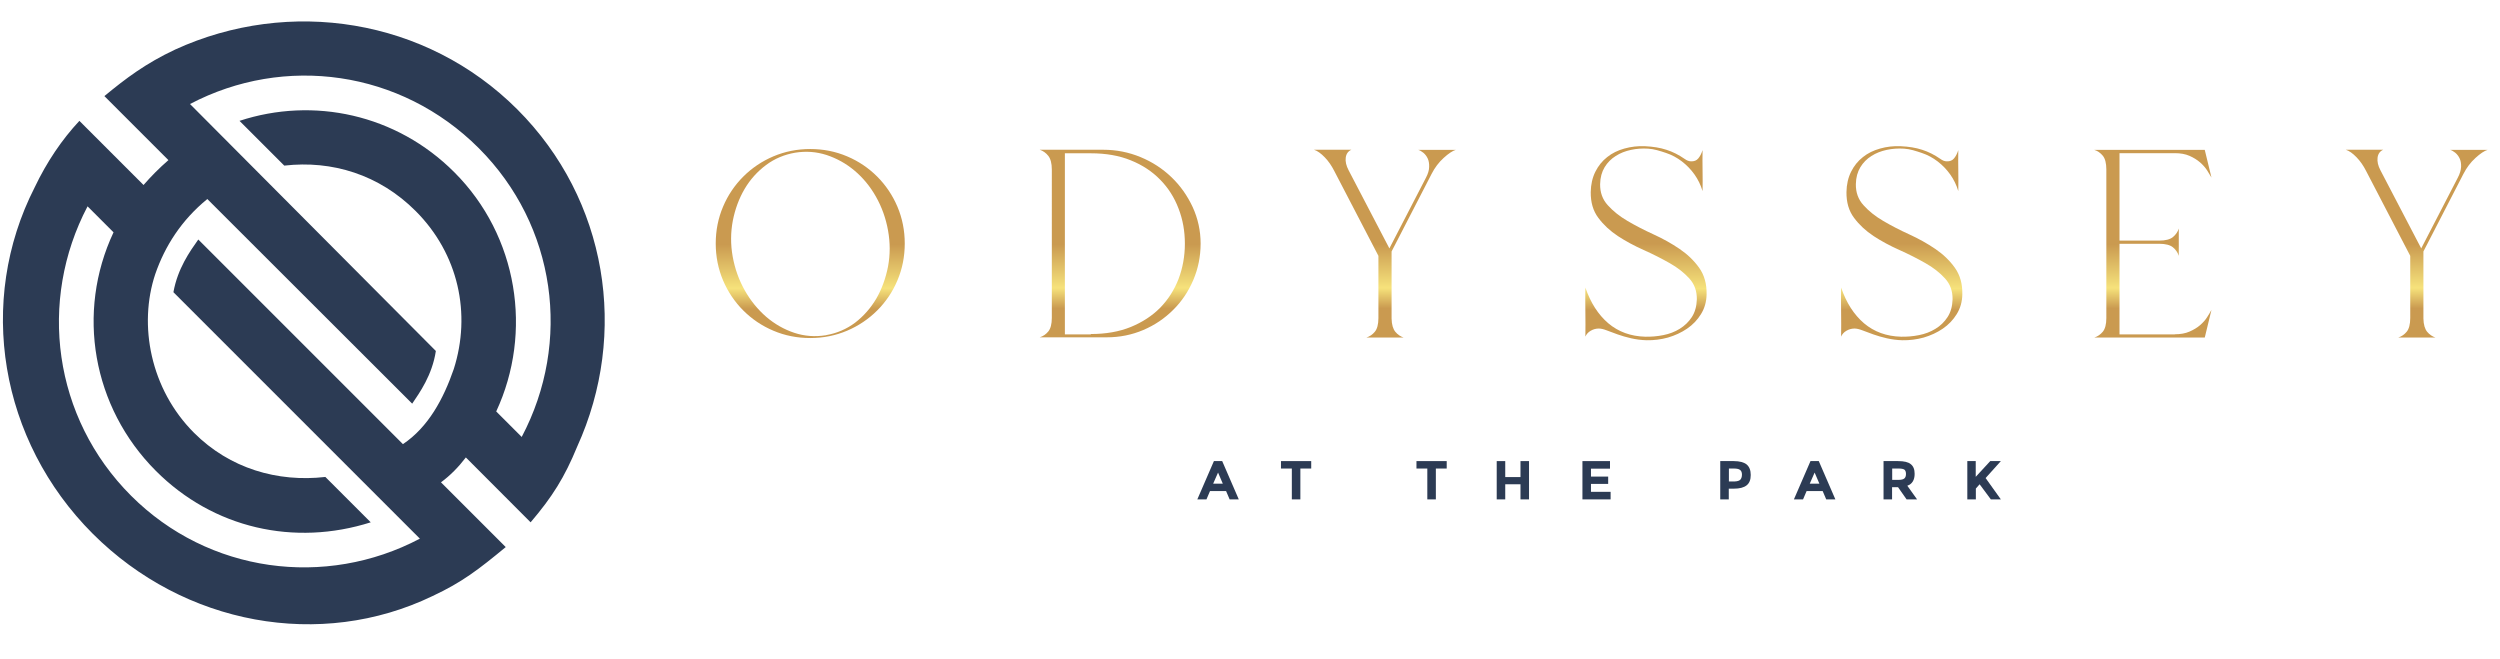 <?xml version="1.0" encoding="utf-8"?>
<!-- Generator: Adobe Illustrator 24.0.3, SVG Export Plug-In . SVG Version: 6.00 Build 0)  -->
<svg version="1.1" id="Layer_1" xmlns="http://www.w3.org/2000/svg" xmlns:xlink="http://www.w3.org/1999/xlink" x="0px" y="0px"
	 viewBox="0 0 205 54" style="enable-background:new 0 0 205 54;" xml:space="preserve">
<style type="text/css">
	.st0{fill:#2C3B54;}
	.st1{fill:url(#SVGID_1_);}
	.st2{fill:url(#SVGID_2_);}
	.st3{fill:url(#SVGID_3_);}
	.st4{fill:url(#SVGID_4_);}
	.st5{fill:url(#SVGID_5_);}
	.st6{fill:url(#SVGID_6_);}
	.st7{fill:url(#SVGID_7_);}
</style>
<g>
	<path class="st0" d="M38.2,37.51c-0.6,0.79-1.29,1.49-2.04,2.04l5.31,5.31c-2.23,1.84-3.57,2.88-6.01,4.02
		c-9.18,4.42-20.35,2.38-27.85-5.11c-7.65-7.65-9.53-19.06-4.77-28.4c0.99-2.08,2.23-3.92,3.67-5.46l5.26,5.26
		c0.6-0.69,1.29-1.39,2.04-2.04L8.56,7.88c1.74-1.44,3.38-2.68,5.81-3.82c9.33-4.27,20.55-2.58,28.05,4.91
		c7.4,7.4,9.13,18.37,4.91,27.65c-1.04,2.53-2.04,4.12-3.82,6.21L38.2,37.51z M14.22,23.96c0.35-1.94,1.34-3.33,2.04-4.32
		l16.78,16.78c2.08-1.39,3.33-3.72,4.17-6.16c1.44-4.52,0.4-9.43-3.13-12.96c-2.98-2.98-6.85-4.17-10.77-3.72l-3.67-3.67
		c6.06-1.99,12.86-0.55,17.62,4.22c5.21,5.21,6.45,13.11,3.43,19.61l2.09,2.09c4.12-7.79,2.83-17.33-3.52-23.68
		c-6.4-6.4-15.94-7.69-23.68-3.62l20.16,20.25c-0.3,1.99-1.34,3.43-1.94,4.32L17,16.32c-2.13,1.74-3.48,3.87-4.27,6.16
		c-1.39,4.17-0.4,9.43,3.18,13.01c2.93,2.93,6.85,4.07,10.77,3.62l3.72,3.72c-6.26,1.99-12.91,0.5-17.62-4.22
		C7.57,33.39,6.23,25.6,9.31,19.05l-2.13-2.13c-4.07,7.74-2.83,17.33,3.57,23.73c6.35,6.35,15.94,7.6,23.68,3.52L14.22,23.96z"/>
</g>
<g>
	<linearGradient id="SVGID_1_" gradientUnits="userSpaceOnUse" x1="66.445" y1="27.744" x2="66.445" y2="12.215">
		<stop  offset="0.155" style="stop-color:#CA9A50"/>
		<stop  offset="0.264" style="stop-color:#F6E27B"/>
		<stop  offset="0.496" style="stop-color:#CA9A50"/>
	</linearGradient>
	<path class="st1" d="M66.44,12.22c1.07,0,2.08,0.2,3.02,0.6c0.95,0.4,1.77,0.96,2.47,1.66c0.7,0.7,1.26,1.53,1.66,2.47
		c0.4,0.95,0.6,1.95,0.6,3.02c0,1.07-0.2,2.08-0.6,3.02c-0.4,0.95-0.96,1.77-1.66,2.47c-0.7,0.7-1.53,1.26-2.47,1.66
		c-0.95,0.4-1.95,0.6-3.02,0.6c-1.07,0-2.08-0.2-3.02-0.6c-0.95-0.4-1.77-0.96-2.47-1.66c-0.7-0.7-1.26-1.53-1.66-2.47
		c-0.4-0.95-0.6-1.95-0.6-3.02c0-1.07,0.2-2.08,0.6-3.02c0.4-0.95,0.96-1.77,1.66-2.47c0.7-0.7,1.53-1.26,2.47-1.66
		C64.37,12.42,65.37,12.22,66.44,12.22z M67.74,27.48c0.88-0.15,1.67-0.49,2.38-1.02c0.7-0.54,1.28-1.2,1.74-1.98
		c0.45-0.78,0.77-1.66,0.96-2.63C73,20.88,73,19.9,72.82,18.9c-0.18-1-0.51-1.92-0.99-2.77c-0.48-0.85-1.07-1.56-1.76-2.14
		c-0.69-0.58-1.45-1-2.29-1.28c-0.84-0.27-1.69-0.33-2.57-0.19c-0.88,0.15-1.68,0.48-2.39,1.01c-0.71,0.53-1.3,1.18-1.76,1.96
		c-0.46,0.78-0.78,1.65-0.97,2.61c-0.18,0.96-0.19,1.94-0.01,2.94c0.18,1,0.51,1.92,0.99,2.77c0.48,0.85,1.07,1.57,1.76,2.17
		c0.69,0.59,1.46,1.03,2.3,1.31c0.84,0.28,1.7,0.34,2.58,0.2H67.74z"/>
	<linearGradient id="SVGID_2_" gradientUnits="userSpaceOnUse" x1="91.849" y1="27.678" x2="91.849" y2="12.281">
		<stop  offset="0.155" style="stop-color:#CA9A50"/>
		<stop  offset="0.264" style="stop-color:#F6E27B"/>
		<stop  offset="0.496" style="stop-color:#CA9A50"/>
	</linearGradient>
	<path class="st2" d="M90.48,12.28c1.06,0,2.07,0.2,3.04,0.6c0.97,0.4,1.81,0.95,2.54,1.65c0.73,0.7,1.3,1.51,1.74,2.45
		c0.43,0.94,0.65,1.94,0.65,2.99c0,1.06-0.2,2.05-0.6,2.99c-0.4,0.94-0.95,1.76-1.65,2.45c-0.7,0.7-1.51,1.25-2.45,1.65
		c-0.94,0.4-1.94,0.6-2.99,0.6h-5.5c0.28-0.09,0.51-0.25,0.7-0.48c0.19-0.23,0.29-0.61,0.29-1.12V13.91c0-0.51-0.1-0.89-0.29-1.13
		c-0.19-0.24-0.43-0.41-0.7-0.5H90.48z M89.45,27.39c1.23,0,2.32-0.19,3.28-0.58c0.95-0.39,1.76-0.92,2.41-1.58
		c0.65-0.67,1.15-1.45,1.5-2.35c0.34-0.9,0.52-1.87,0.52-2.89c0-1.03-0.17-1.99-0.52-2.89c-0.34-0.9-0.84-1.69-1.5-2.36
		c-0.65-0.67-1.46-1.21-2.41-1.59c-0.95-0.39-2.05-0.58-3.28-0.58h-2.13v14.85H89.45z"/>
	<linearGradient id="SVGID_3_" gradientUnits="userSpaceOnUse" x1="113.569" y1="27.678" x2="113.569" y2="12.281">
		<stop  offset="0.155" style="stop-color:#CA9A50"/>
		<stop  offset="0.264" style="stop-color:#F6E27B"/>
		<stop  offset="0.496" style="stop-color:#CA9A50"/>
	</linearGradient>
	<path class="st3" d="M119.39,12.28c-0.28,0.09-0.62,0.31-1.01,0.67c-0.4,0.36-0.73,0.8-0.99,1.31l-3.28,6.36v5.5
		c0.01,0.5,0.12,0.86,0.31,1.09c0.19,0.23,0.42,0.38,0.68,0.47h-3.06c0.28-0.09,0.51-0.25,0.7-0.48c0.19-0.23,0.29-0.61,0.29-1.12
		v-5.1L109.4,14c-0.21-0.41-0.46-0.78-0.77-1.1c-0.31-0.32-0.6-0.53-0.88-0.62h3.06c-0.26,0.12-0.42,0.33-0.46,0.65
		c-0.04,0.32,0.04,0.66,0.24,1.04l3.34,6.4l2.99-5.78c0.18-0.34,0.27-0.64,0.27-0.91c0.01-0.27-0.03-0.5-0.12-0.69
		c-0.09-0.19-0.21-0.34-0.35-0.46c-0.15-0.12-0.29-0.2-0.42-0.24H119.39z"/>
	<linearGradient id="SVGID_4_" gradientUnits="userSpaceOnUse" x1="134.954" y1="27.877" x2="134.954" y2="11.944">
		<stop  offset="0.155" style="stop-color:#CA9A50"/>
		<stop  offset="0.264" style="stop-color:#F6E27B"/>
		<stop  offset="0.496" style="stop-color:#CA9A50"/>
	</linearGradient>
	<path class="st4" d="M135.15,12.19c-0.48-0.03-0.95,0-1.41,0.1c-0.46,0.1-0.88,0.26-1.25,0.5c-0.37,0.23-0.68,0.54-0.91,0.92
		c-0.23,0.38-0.36,0.84-0.37,1.39c-0.01,0.67,0.19,1.25,0.63,1.73c0.43,0.48,0.97,0.91,1.62,1.29c0.65,0.38,1.36,0.75,2.13,1.1
		c0.77,0.35,1.48,0.75,2.13,1.19c0.65,0.44,1.19,0.96,1.61,1.55c0.42,0.59,0.63,1.32,0.61,2.19c-0.01,0.6-0.17,1.14-0.46,1.61
		c-0.29,0.47-0.67,0.87-1.14,1.19c-0.47,0.32-0.99,0.56-1.57,0.73c-0.58,0.16-1.16,0.23-1.74,0.22c-0.45-0.01-0.88-0.07-1.28-0.16
		s-0.77-0.2-1.11-0.32c-0.34-0.12-0.63-0.23-0.89-0.33c-0.26-0.1-0.47-0.15-0.65-0.15c-0.23,0-0.45,0.06-0.66,0.18
		c-0.21,0.12-0.35,0.28-0.44,0.48c0.01-0.67,0.01-1.35,0-2.01c-0.01-0.67-0.01-1.34,0-2.01c0.43,1.25,1.05,2.22,1.88,2.93
		c0.83,0.7,1.84,1.07,3.04,1.1c0.48,0.01,0.97-0.03,1.47-0.13c0.5-0.1,0.95-0.27,1.35-0.52s0.73-0.56,0.99-0.96
		c0.26-0.4,0.39-0.88,0.41-1.45c0.01-0.67-0.19-1.25-0.62-1.72c-0.43-0.47-0.96-0.89-1.62-1.26c-0.65-0.37-1.36-0.73-2.12-1.07
		c-0.76-0.34-1.47-0.72-2.11-1.14c-0.65-0.43-1.18-0.92-1.61-1.5c-0.43-0.57-0.63-1.28-0.62-2.11c0.01-0.63,0.14-1.19,0.38-1.67
		c0.24-0.48,0.56-0.88,0.97-1.2c0.4-0.32,0.87-0.55,1.41-0.7c0.54-0.15,1.1-0.22,1.7-0.19c0.65,0.03,1.22,0.12,1.74,0.29
		c0.51,0.16,1.01,0.41,1.5,0.75c0.18,0.13,0.35,0.2,0.53,0.2c0.25,0.01,0.45-0.07,0.59-0.24c0.15-0.18,0.26-0.4,0.35-0.68
		c-0.01,0.56-0.01,1.12,0,1.68c0.01,0.56,0.01,1.13,0,1.68c-0.15-0.5-0.37-0.95-0.66-1.36c-0.29-0.41-0.64-0.77-1.03-1.07
		c-0.39-0.3-0.83-0.54-1.31-0.7S135.64,12.22,135.15,12.19z"/>
	<linearGradient id="SVGID_5_" gradientUnits="userSpaceOnUse" x1="155.936" y1="27.877" x2="155.936" y2="11.944">
		<stop  offset="0.155" style="stop-color:#CA9A50"/>
		<stop  offset="0.264" style="stop-color:#F6E27B"/>
		<stop  offset="0.496" style="stop-color:#CA9A50"/>
	</linearGradient>
	<path class="st5" d="M156.13,12.19c-0.48-0.03-0.95,0-1.42,0.1c-0.46,0.1-0.88,0.26-1.25,0.5c-0.37,0.23-0.68,0.54-0.91,0.92
		c-0.23,0.38-0.36,0.84-0.37,1.39c-0.01,0.67,0.19,1.25,0.63,1.73c0.43,0.48,0.97,0.91,1.62,1.29s1.36,0.75,2.13,1.1
		c0.77,0.35,1.48,0.75,2.13,1.19c0.65,0.44,1.19,0.96,1.61,1.55c0.42,0.59,0.63,1.32,0.61,2.19c-0.01,0.6-0.17,1.14-0.46,1.61
		c-0.29,0.47-0.67,0.87-1.14,1.19c-0.47,0.32-0.99,0.56-1.57,0.73c-0.58,0.16-1.16,0.23-1.74,0.22c-0.45-0.01-0.88-0.07-1.28-0.16
		s-0.77-0.2-1.11-0.32c-0.34-0.12-0.63-0.23-0.89-0.33c-0.26-0.1-0.47-0.15-0.65-0.15c-0.23,0-0.45,0.06-0.66,0.18
		c-0.21,0.12-0.35,0.28-0.44,0.48c0.01-0.67,0.01-1.35,0-2.01c-0.01-0.67-0.01-1.34,0-2.01c0.43,1.25,1.05,2.22,1.88,2.93
		c0.83,0.7,1.84,1.07,3.04,1.1c0.48,0.01,0.97-0.03,1.47-0.13c0.5-0.1,0.95-0.27,1.35-0.52c0.4-0.24,0.73-0.56,0.99-0.96
		c0.26-0.4,0.39-0.88,0.41-1.45c0.01-0.67-0.19-1.25-0.62-1.72c-0.43-0.47-0.96-0.89-1.62-1.26c-0.65-0.37-1.36-0.73-2.12-1.07
		c-0.76-0.34-1.47-0.72-2.11-1.14c-0.65-0.43-1.18-0.92-1.61-1.5c-0.43-0.57-0.63-1.28-0.62-2.11c0.01-0.63,0.14-1.19,0.38-1.67
		c0.24-0.48,0.56-0.88,0.97-1.2c0.4-0.32,0.87-0.55,1.41-0.7c0.53-0.15,1.1-0.22,1.7-0.19c0.65,0.03,1.22,0.12,1.74,0.29
		c0.51,0.16,1.01,0.41,1.5,0.75c0.18,0.13,0.35,0.2,0.53,0.2c0.25,0.01,0.45-0.07,0.59-0.24c0.15-0.18,0.26-0.4,0.35-0.68
		c-0.01,0.56-0.01,1.12,0,1.68c0.01,0.56,0.01,1.13,0,1.68c-0.15-0.5-0.37-0.95-0.66-1.36c-0.29-0.41-0.64-0.77-1.03-1.07
		c-0.39-0.3-0.83-0.54-1.31-0.7S156.63,12.22,156.13,12.19z"/>
	<linearGradient id="SVGID_6_" gradientUnits="userSpaceOnUse" x1="176.54" y1="27.678" x2="176.54" y2="12.281">
		<stop  offset="0.155" style="stop-color:#CA9A50"/>
		<stop  offset="0.264" style="stop-color:#F6E27B"/>
		<stop  offset="0.496" style="stop-color:#CA9A50"/>
	</linearGradient>
	<path class="st6" d="M178.33,27.41c0.47,0,0.87-0.07,1.21-0.22c0.34-0.15,0.63-0.32,0.87-0.53c0.24-0.21,0.44-0.43,0.58-0.66
		c0.15-0.23,0.26-0.43,0.35-0.59l-0.55,2.27h-9.06c0.28-0.09,0.51-0.25,0.7-0.48c0.19-0.23,0.29-0.61,0.29-1.12V13.89
		c0-0.51-0.1-0.89-0.29-1.12c-0.19-0.23-0.43-0.4-0.7-0.48h9.06l0.55,2.27c-0.09-0.16-0.21-0.36-0.35-0.58
		c-0.15-0.23-0.34-0.45-0.58-0.66c-0.24-0.21-0.53-0.39-0.87-0.54c-0.34-0.15-0.74-0.22-1.21-0.22h-4.53v7.17h3.26
		c0.51,0,0.89-0.1,1.12-0.29c0.23-0.19,0.4-0.43,0.48-0.7v2.24c-0.09-0.28-0.25-0.51-0.48-0.7c-0.23-0.19-0.61-0.29-1.12-0.29h-3.26
		v7.43H178.33z"/>
	<linearGradient id="SVGID_7_" gradientUnits="userSpaceOnUse" x1="198.182" y1="27.678" x2="198.182" y2="12.281">
		<stop  offset="0.155" style="stop-color:#CA9A50"/>
		<stop  offset="0.264" style="stop-color:#F6E27B"/>
		<stop  offset="0.496" style="stop-color:#CA9A50"/>
	</linearGradient>
	<path class="st7" d="M204,12.28c-0.28,0.09-0.62,0.31-1.01,0.67c-0.4,0.36-0.73,0.8-0.99,1.31l-3.28,6.36v5.5
		c0.01,0.5,0.12,0.86,0.31,1.09c0.19,0.23,0.42,0.38,0.68,0.47h-3.06c0.28-0.09,0.51-0.25,0.7-0.48c0.19-0.23,0.29-0.61,0.29-1.12
		v-5.1L194.01,14c-0.21-0.41-0.46-0.78-0.77-1.1c-0.31-0.32-0.6-0.53-0.88-0.62h3.06c-0.26,0.12-0.42,0.33-0.46,0.65
		c-0.04,0.32,0.04,0.66,0.24,1.04l3.34,6.4l2.99-5.78c0.18-0.34,0.27-0.64,0.28-0.91c0.01-0.27-0.03-0.5-0.12-0.69
		c-0.09-0.19-0.21-0.34-0.35-0.46c-0.15-0.12-0.29-0.2-0.42-0.24H204z"/>
</g>
<g>
	<path class="st0" d="M100.83,40.95l-0.29-0.68h-1.32l-0.29,0.68h-0.75l1.36-3.14h0.68l1.36,3.14H100.83z M99.88,38.75l-0.4,0.91
		h0.79L99.88,38.75z"/>
	<path class="st0" d="M106.63,38.42v2.53h-0.7v-2.53h-0.89v-0.61h2.48v0.61H106.63z"/>
	<path class="st0" d="M117.74,38.42v2.53h-0.7v-2.53h-0.89v-0.61h2.48v0.61H117.74z"/>
	<path class="st0" d="M124.68,37.81h0.7v3.14h-0.7v-1.24h-1.25v1.24h-0.7v-3.14h0.7v1.31h1.25V37.81z"/>
	<path class="st0" d="M132.02,37.81v0.62h-1.56v0.65h1.41v0.6h-1.41v0.65h1.61v0.62h-2.31v-3.14H132.02z"/>
	<path class="st0" d="M143.23,38.09c0.22,0.19,0.33,0.47,0.33,0.86s-0.11,0.67-0.34,0.85c-0.23,0.18-0.57,0.27-1.04,0.27h-0.42v0.88
		h-0.7v-3.14h1.11C142.65,37.81,143.01,37.91,143.23,38.09z M142.71,39.33c0.08-0.09,0.13-0.23,0.13-0.41
		c0-0.18-0.05-0.31-0.16-0.39c-0.11-0.08-0.28-0.11-0.51-0.11h-0.4v1.06h0.47C142.47,39.47,142.63,39.42,142.71,39.33z"/>
	<path class="st0" d="M149.75,40.95l-0.29-0.68h-1.32l-0.29,0.68h-0.75l1.36-3.14h0.68l1.36,3.14H149.75z M148.8,38.75l-0.4,0.91
		h0.79L148.8,38.75z"/>
	<path class="st0" d="M157,38.86c0,0.5-0.2,0.83-0.6,0.97l0.8,1.12h-0.86l-0.7-1h-0.49v1h-0.7v-3.14h1.19
		c0.49,0,0.84,0.08,1.04,0.25C156.9,38.23,157,38.49,157,38.86z M156.16,39.23c0.09-0.08,0.13-0.2,0.13-0.37
		c0-0.17-0.05-0.29-0.13-0.35c-0.09-0.06-0.25-0.09-0.47-0.09h-0.53v0.93h0.51C155.91,39.35,156.07,39.31,156.16,39.23z"/>
	<path class="st0" d="M161.31,37.81h0.7v1.29l1.19-1.29h0.87l-1.25,1.39c0.11,0.15,0.31,0.43,0.6,0.84
		c0.29,0.41,0.51,0.71,0.65,0.91h-0.82l-0.92-1.24l-0.31,0.35v0.89h-0.7V37.81z"/>
</g>
</svg>
